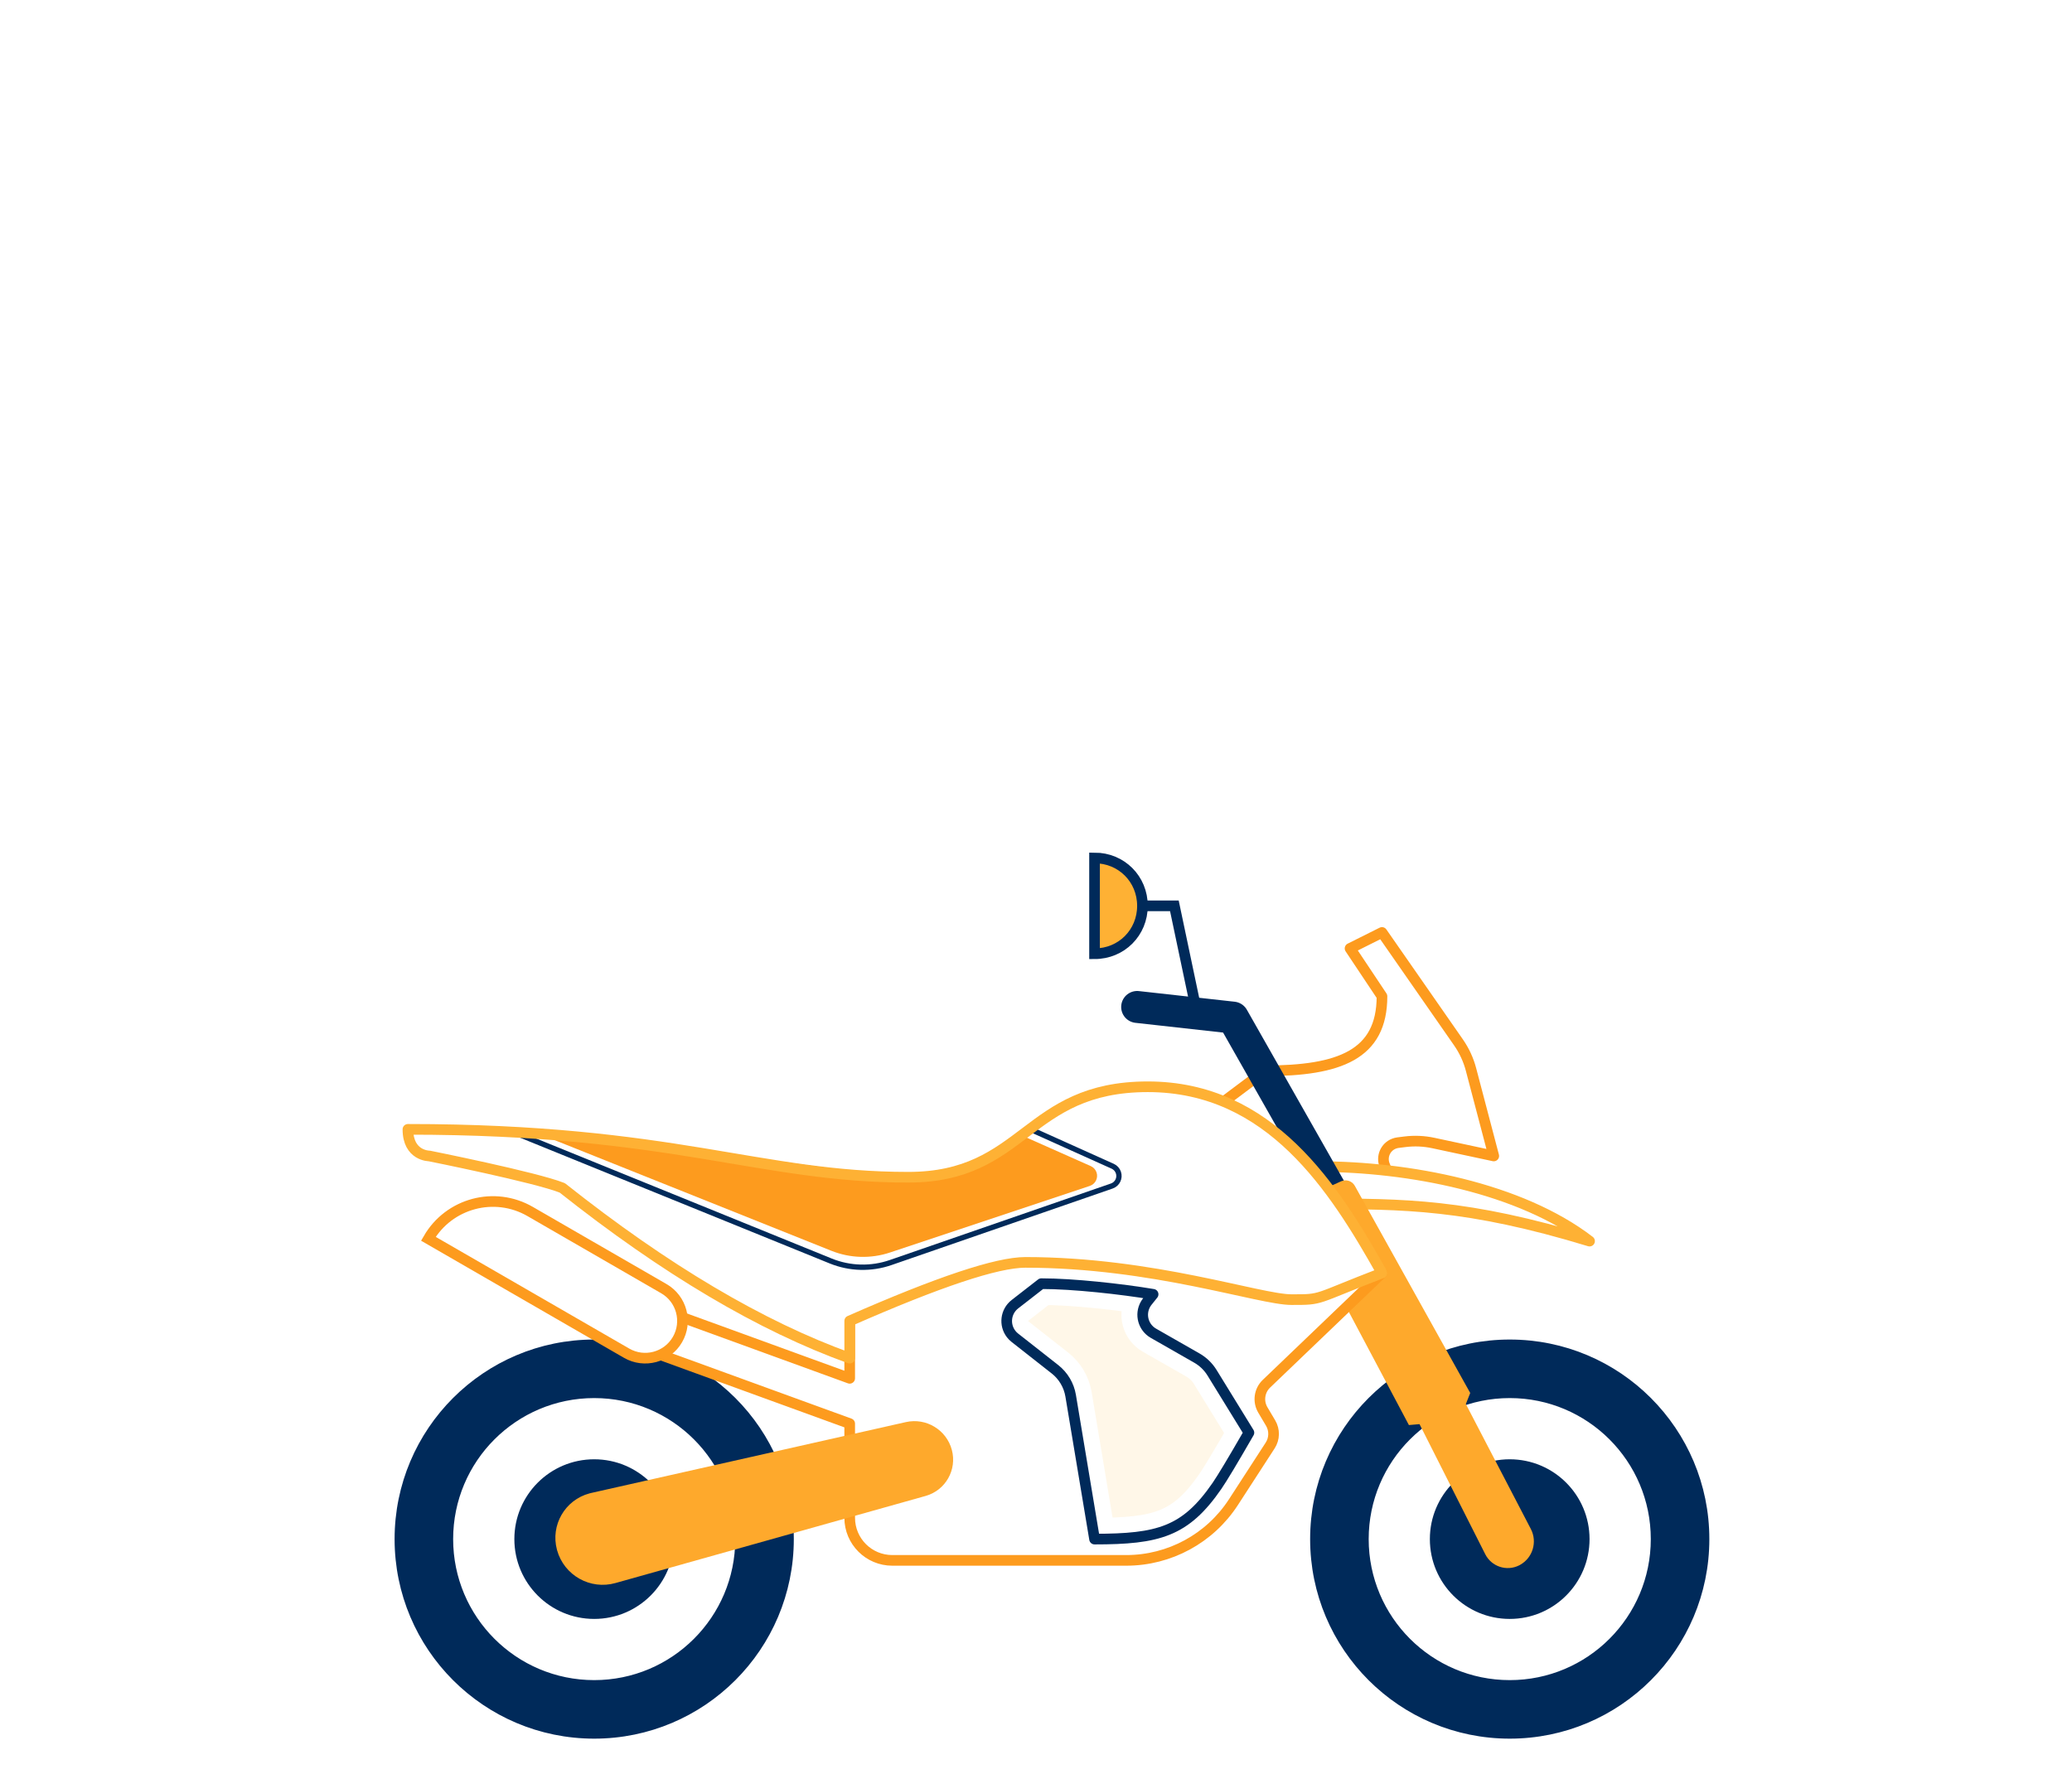 <svg width="640" height="548" viewBox="0 0 640 548" fill="none" xmlns="http://www.w3.org/2000/svg">
<g clip-path="url(#clip0_1481_18160)">
<g filter="url(#filter0_ddd_1481_18160)">
<path fill-rule="evenodd" clip-rule="evenodd" d="M183.537 287.151C217.134 287.151 244.37 314.387 244.37 347.984C244.37 381.581 217.134 408.816 183.537 408.816C149.941 408.816 122.705 381.581 122.705 347.984C122.705 314.387 149.941 287.151 183.537 287.151ZM183.537 303.593C159.021 303.593 139.146 323.467 139.146 347.984C139.146 372.5 159.021 392.375 183.537 392.375C208.054 392.375 227.929 372.5 227.929 347.984C227.929 323.467 208.054 303.593 183.537 303.593Z" fill="#002A5A" stroke="#002A5A" stroke-width="1.644"/>
<path fill-rule="evenodd" clip-rule="evenodd" d="M466.328 287.151C499.925 287.151 527.161 314.387 527.161 347.984C527.161 381.581 499.925 408.816 466.328 408.816C432.732 408.816 405.496 381.581 405.496 347.984C405.496 314.387 432.732 287.151 466.328 287.151ZM466.328 303.593C441.812 303.593 421.937 323.467 421.937 347.984C421.937 372.5 441.812 392.375 466.328 392.375C490.845 392.375 510.72 372.5 510.72 347.984C510.72 323.467 490.845 303.593 466.328 303.593Z" fill="#002A5A" stroke="#002A5A" stroke-width="1.644"/>
<path d="M183.537 372.648C197.157 372.648 208.199 361.607 208.199 347.986C208.199 334.366 197.157 323.325 183.537 323.325C169.916 323.325 158.875 334.366 158.875 347.986C158.875 361.607 169.916 372.648 183.537 372.648Z" fill="#002A5A"/>
<path d="M466.318 372.648C479.938 372.648 490.98 361.607 490.98 347.986C490.98 334.366 479.938 323.325 466.318 323.325C452.698 323.325 441.656 334.366 441.656 347.986C441.656 361.607 452.698 372.648 466.318 372.648Z" fill="#002A5A"/>
<path fill-rule="evenodd" clip-rule="evenodd" d="M428.513 234.54L427.686 232.473C426.637 229.85 427.912 226.873 430.536 225.824C430.942 225.661 431.367 225.552 431.801 225.497L433.958 225.228C436.883 224.862 439.85 224.991 442.732 225.609L461.395 229.608L454.36 202.874C453.576 199.894 452.274 197.075 450.515 194.546L426.868 160.555L417.004 165.487C423.58 175.352 426.868 180.284 426.868 180.284C426.868 198.369 413.716 203.302 390.698 203.302C390.698 203.302 384.121 208.234 377.545 213.166C373.161 216.455 383.025 223.031 407.139 232.896L428.513 234.54Z" fill="white" stroke="#FD9B1E" stroke-width="3.288" stroke-linejoin="round"/>
<path fill-rule="evenodd" clip-rule="evenodd" d="M407.132 232.899C435.082 232.899 469.608 239.475 490.982 255.917C453.167 244.408 433.438 244.408 407.132 244.408C380.826 244.408 379.182 232.899 407.132 232.899Z" fill="white" stroke="#FEB134" stroke-width="3.288" stroke-linejoin="round"/>
<path d="M415.363 247.693L380.836 186.861L351.242 183.572" stroke="#002A5A" stroke-width="9.865" stroke-linecap="round" stroke-linejoin="round"/>
<path fill-rule="evenodd" clip-rule="evenodd" d="M400.554 247.494L435.184 312.75L438.46 312.464L458.762 352.653C460.704 356.497 465.393 358.038 469.237 356.097C469.324 356.053 469.411 356.007 469.497 355.959C473.438 353.778 474.923 348.853 472.845 344.856L452.771 306.26L454.122 302.841L418.474 238.833C417.641 237.337 415.8 236.73 414.241 237.439L402.097 242.959C400.444 243.71 399.713 245.66 400.465 247.313C400.492 247.374 400.522 247.434 400.554 247.494Z" fill="#FEA92C"/>
<path d="M369.32 183.574L362.744 152.335H352.879" stroke="#002A5A" stroke-width="3.288"/>
<path fill-rule="evenodd" clip-rule="evenodd" d="M338.084 167.131C346.408 167.131 352.881 160.615 352.881 152.334C352.881 144.053 346.408 137.537 338.084 137.537V167.131Z" fill="#FEB134" stroke="#002A5A" stroke-width="3.288"/>
<path fill-rule="evenodd" clip-rule="evenodd" d="M390.697 255.912L426.868 265.777L391.176 299.982C388.97 302.096 388.51 305.451 390.067 308.081L392.469 312.137C393.742 314.285 393.688 316.969 392.329 319.065L380.989 336.562C373.715 347.785 361.251 354.559 347.877 354.559L275.609 354.559C268.345 354.559 262.456 348.67 262.456 341.406L262.454 312.309L203.693 290.923L208.192 278.563L262.454 298.311L262.456 255.912L390.697 255.912Z" fill="white"/>
<path fill-rule="evenodd" clip-rule="evenodd" d="M321.647 269.066C318.928 271.181 316.209 273.295 313.49 275.41C310.623 277.64 310.107 281.772 312.337 284.639C312.665 285.061 313.044 285.442 313.465 285.772L325.858 295.51C328.437 297.536 330.166 300.454 330.706 303.69C333.167 318.454 335.627 333.219 338.088 347.984C357.818 347.984 366.133 345.719 375.903 331.542C377.514 329.204 380.803 323.723 385.768 315.101L374.375 296.588C373.22 294.711 371.612 293.155 369.699 292.061L356.272 284.389C353.119 282.587 352.023 278.57 353.825 275.416C353.995 275.12 354.187 274.838 354.4 274.571C354.991 273.832 355.582 273.093 356.173 272.354C346.309 270.71 331.512 269.066 321.647 269.066Z" fill="#FFF7E8" stroke="white" stroke-width="13.153" stroke-linejoin="round"/>
<path fill-rule="evenodd" clip-rule="evenodd" d="M390.697 255.912L426.868 265.777L391.176 299.982C388.97 302.096 388.51 305.451 390.067 308.081L392.469 312.137C393.742 314.285 393.688 316.969 392.329 319.065L380.989 336.562C373.715 347.785 361.251 354.559 347.877 354.559L275.609 354.559C268.345 354.559 262.456 348.67 262.456 341.406L262.454 312.309L203.693 290.923L208.192 278.563L262.454 298.311L262.456 255.912L390.697 255.912Z" stroke="#FD9B1E" stroke-width="3.288" stroke-linejoin="round"/>
<path fill-rule="evenodd" clip-rule="evenodd" d="M125.998 221.386C208.204 221.386 234.51 236.183 280.545 236.183C316.716 236.183 316.716 208.233 354.53 208.233C392.345 208.233 412.075 239.471 426.872 265.777C405.498 273.998 408.786 273.998 398.922 273.998C389.057 273.998 356.175 262.489 316.716 262.489C307.947 262.489 289.862 268.517 262.46 280.574V292.083C235.058 282.218 205.464 264.681 173.677 239.471C165.457 236.183 132.575 229.606 132.575 229.606C132.575 229.606 125.998 229.606 125.998 221.386Z" fill="white"/>
<path fill-rule="evenodd" clip-rule="evenodd" d="M167.102 223.031C197.002 234.991 226.902 246.951 256.802 258.911C262.579 261.222 268.988 261.41 274.89 259.443L336.623 238.865C338.346 238.291 339.277 236.429 338.703 234.706C338.411 233.829 337.763 233.116 336.919 232.741L315.072 223.031C305.207 231.8 293.151 236.184 278.902 236.184C257.528 236.184 196.696 223.031 167.102 223.031Z" fill="#FD9B1E"/>
<path fill-rule="evenodd" clip-rule="evenodd" d="M160.521 223.032C192.542 236.041 224.563 249.049 256.584 262.058C262.489 264.457 269.066 264.63 275.09 262.545L343.415 238.894C345.131 238.3 346.041 236.427 345.447 234.711C345.151 233.855 344.515 233.159 343.689 232.788L318.357 221.388C306.3 231.253 293.147 236.185 278.898 236.185C257.524 236.185 190.116 223.032 160.521 223.032Z" stroke="#002A5A" stroke-width="1.644"/>
<path fill-rule="evenodd" clip-rule="evenodd" d="M125.998 221.386C208.204 221.386 234.51 236.183 280.545 236.183C316.716 236.183 316.716 208.233 354.53 208.233C392.345 208.233 412.075 239.471 426.872 265.777C405.498 273.998 408.786 273.998 398.922 273.998C389.057 273.998 356.175 262.489 316.716 262.489C307.947 262.489 289.862 268.517 262.46 280.574V292.083C235.058 282.218 205.464 264.681 173.677 239.471C165.457 236.183 132.575 229.606 132.575 229.606C132.575 229.606 125.998 229.606 125.998 221.386Z" stroke="#FEB134" stroke-width="3.288" stroke-linejoin="round"/>
<path fill-rule="evenodd" clip-rule="evenodd" d="M163.756 246.769L205.048 270.608C210.552 273.786 212.438 280.825 209.26 286.33C206.082 291.834 199.043 293.72 193.539 290.542L132.313 255.194C138.67 244.184 152.747 240.412 163.756 246.769Z" fill="white" stroke="#FD9B1E" stroke-width="3.288"/>
<path fill-rule="evenodd" clip-rule="evenodd" d="M321.647 269.066C318.928 271.181 316.209 273.295 313.49 275.41C310.623 277.64 310.107 281.772 312.337 284.639C312.665 285.061 313.044 285.442 313.465 285.772L325.858 295.51C328.437 297.536 330.166 300.454 330.706 303.69C333.167 318.454 335.627 333.219 338.088 347.984C357.818 347.984 366.133 345.719 375.903 331.542C377.514 329.204 380.803 323.723 385.768 315.101L374.375 296.588C373.22 294.711 371.612 293.155 369.699 292.061L356.272 284.389C353.119 282.587 352.023 278.57 353.825 275.416C353.995 275.12 354.187 274.838 354.4 274.571C354.991 273.832 355.582 273.093 356.173 272.354C346.309 270.71 331.512 269.066 321.647 269.066Z" stroke="#002A5A" stroke-width="3.288" stroke-linejoin="round"/>
<path fill-rule="evenodd" clip-rule="evenodd" d="M182.636 333.725L279.798 311.837C286.071 310.424 292.34 314.214 294.005 320.424C295.655 326.585 292.044 332.928 285.903 334.653L190.106 361.562C182.332 363.745 174.26 359.214 172.077 351.44C172.061 351.383 172.045 351.327 172.03 351.27C169.999 343.688 174.498 335.894 182.081 333.862C182.265 333.813 182.45 333.767 182.636 333.725Z" fill="#FEA92C"/>
</g>
</g>
<defs>
<filter id="filter0_ddd_1481_18160" x="-88.5" y="-108.7" width="817" height="821.3" filterUnits="userSpaceOnUse" color-interpolation-filters="sRGB">
<feFlood flood-opacity="0" result="BackgroundImageFix"/>
<feColorMatrix in="SourceAlpha" type="matrix" values="0 0 0 0 0 0 0 0 0 0 0 0 0 0 0 0 0 0 127 0" result="hardAlpha"/>
<feMorphology radius="21.5" operator="erode" in="SourceAlpha" result="effect1_dropShadow_1481_18160"/>
<feOffset dy="32.936"/>
<feGaussianBlur stdDeviation="21.957"/>
<feColorMatrix type="matrix" values="0 0 0 0 0.149 0 0 0 0 0.129 0 0 0 0 0.114 0 0 0 0.07 0"/>
<feBlend mode="normal" in2="BackgroundImageFix" result="effect1_dropShadow_1481_18160"/>
<feColorMatrix in="SourceAlpha" type="matrix" values="0 0 0 0 0 0 0 0 0 0 0 0 0 0 0 0 0 0 127 0" result="hardAlpha"/>
<feMorphology radius="21.5" operator="dilate" in="SourceAlpha" result="effect2_dropShadow_1481_18160"/>
<feOffset dy="25.8"/>
<feGaussianBlur stdDeviation="64.5"/>
<feColorMatrix type="matrix" values="0 0 0 0 0.149 0 0 0 0 0.129 0 0 0 0 0.114 0 0 0 0.07 0"/>
<feBlend mode="normal" in2="effect1_dropShadow_1481_18160" result="effect2_dropShadow_1481_18160"/>
<feColorMatrix in="SourceAlpha" type="matrix" values="0 0 0 0 0 0 0 0 0 0 0 0 0 0 0 0 0 0 127 0" result="hardAlpha"/>
<feMorphology radius="8.6" operator="dilate" in="SourceAlpha" result="effect3_dropShadow_1481_18160"/>
<feOffset dy="68.8"/>
<feGaussianBlur stdDeviation="51.6"/>
<feColorMatrix type="matrix" values="0 0 0 0 0.149 0 0 0 0 0.129 0 0 0 0 0.114 0 0 0 0.07 0"/>
<feBlend mode="normal" in2="effect2_dropShadow_1481_18160" result="effect3_dropShadow_1481_18160"/>
<feBlend mode="normal" in="SourceGraphic" in2="effect3_dropShadow_1481_18160" result="shape"/>
</filter>
<clipPath id="clip0_1481_18160">
<rect width="640" height="548" fill="white"/>
</clipPath>
</defs>
</svg>
